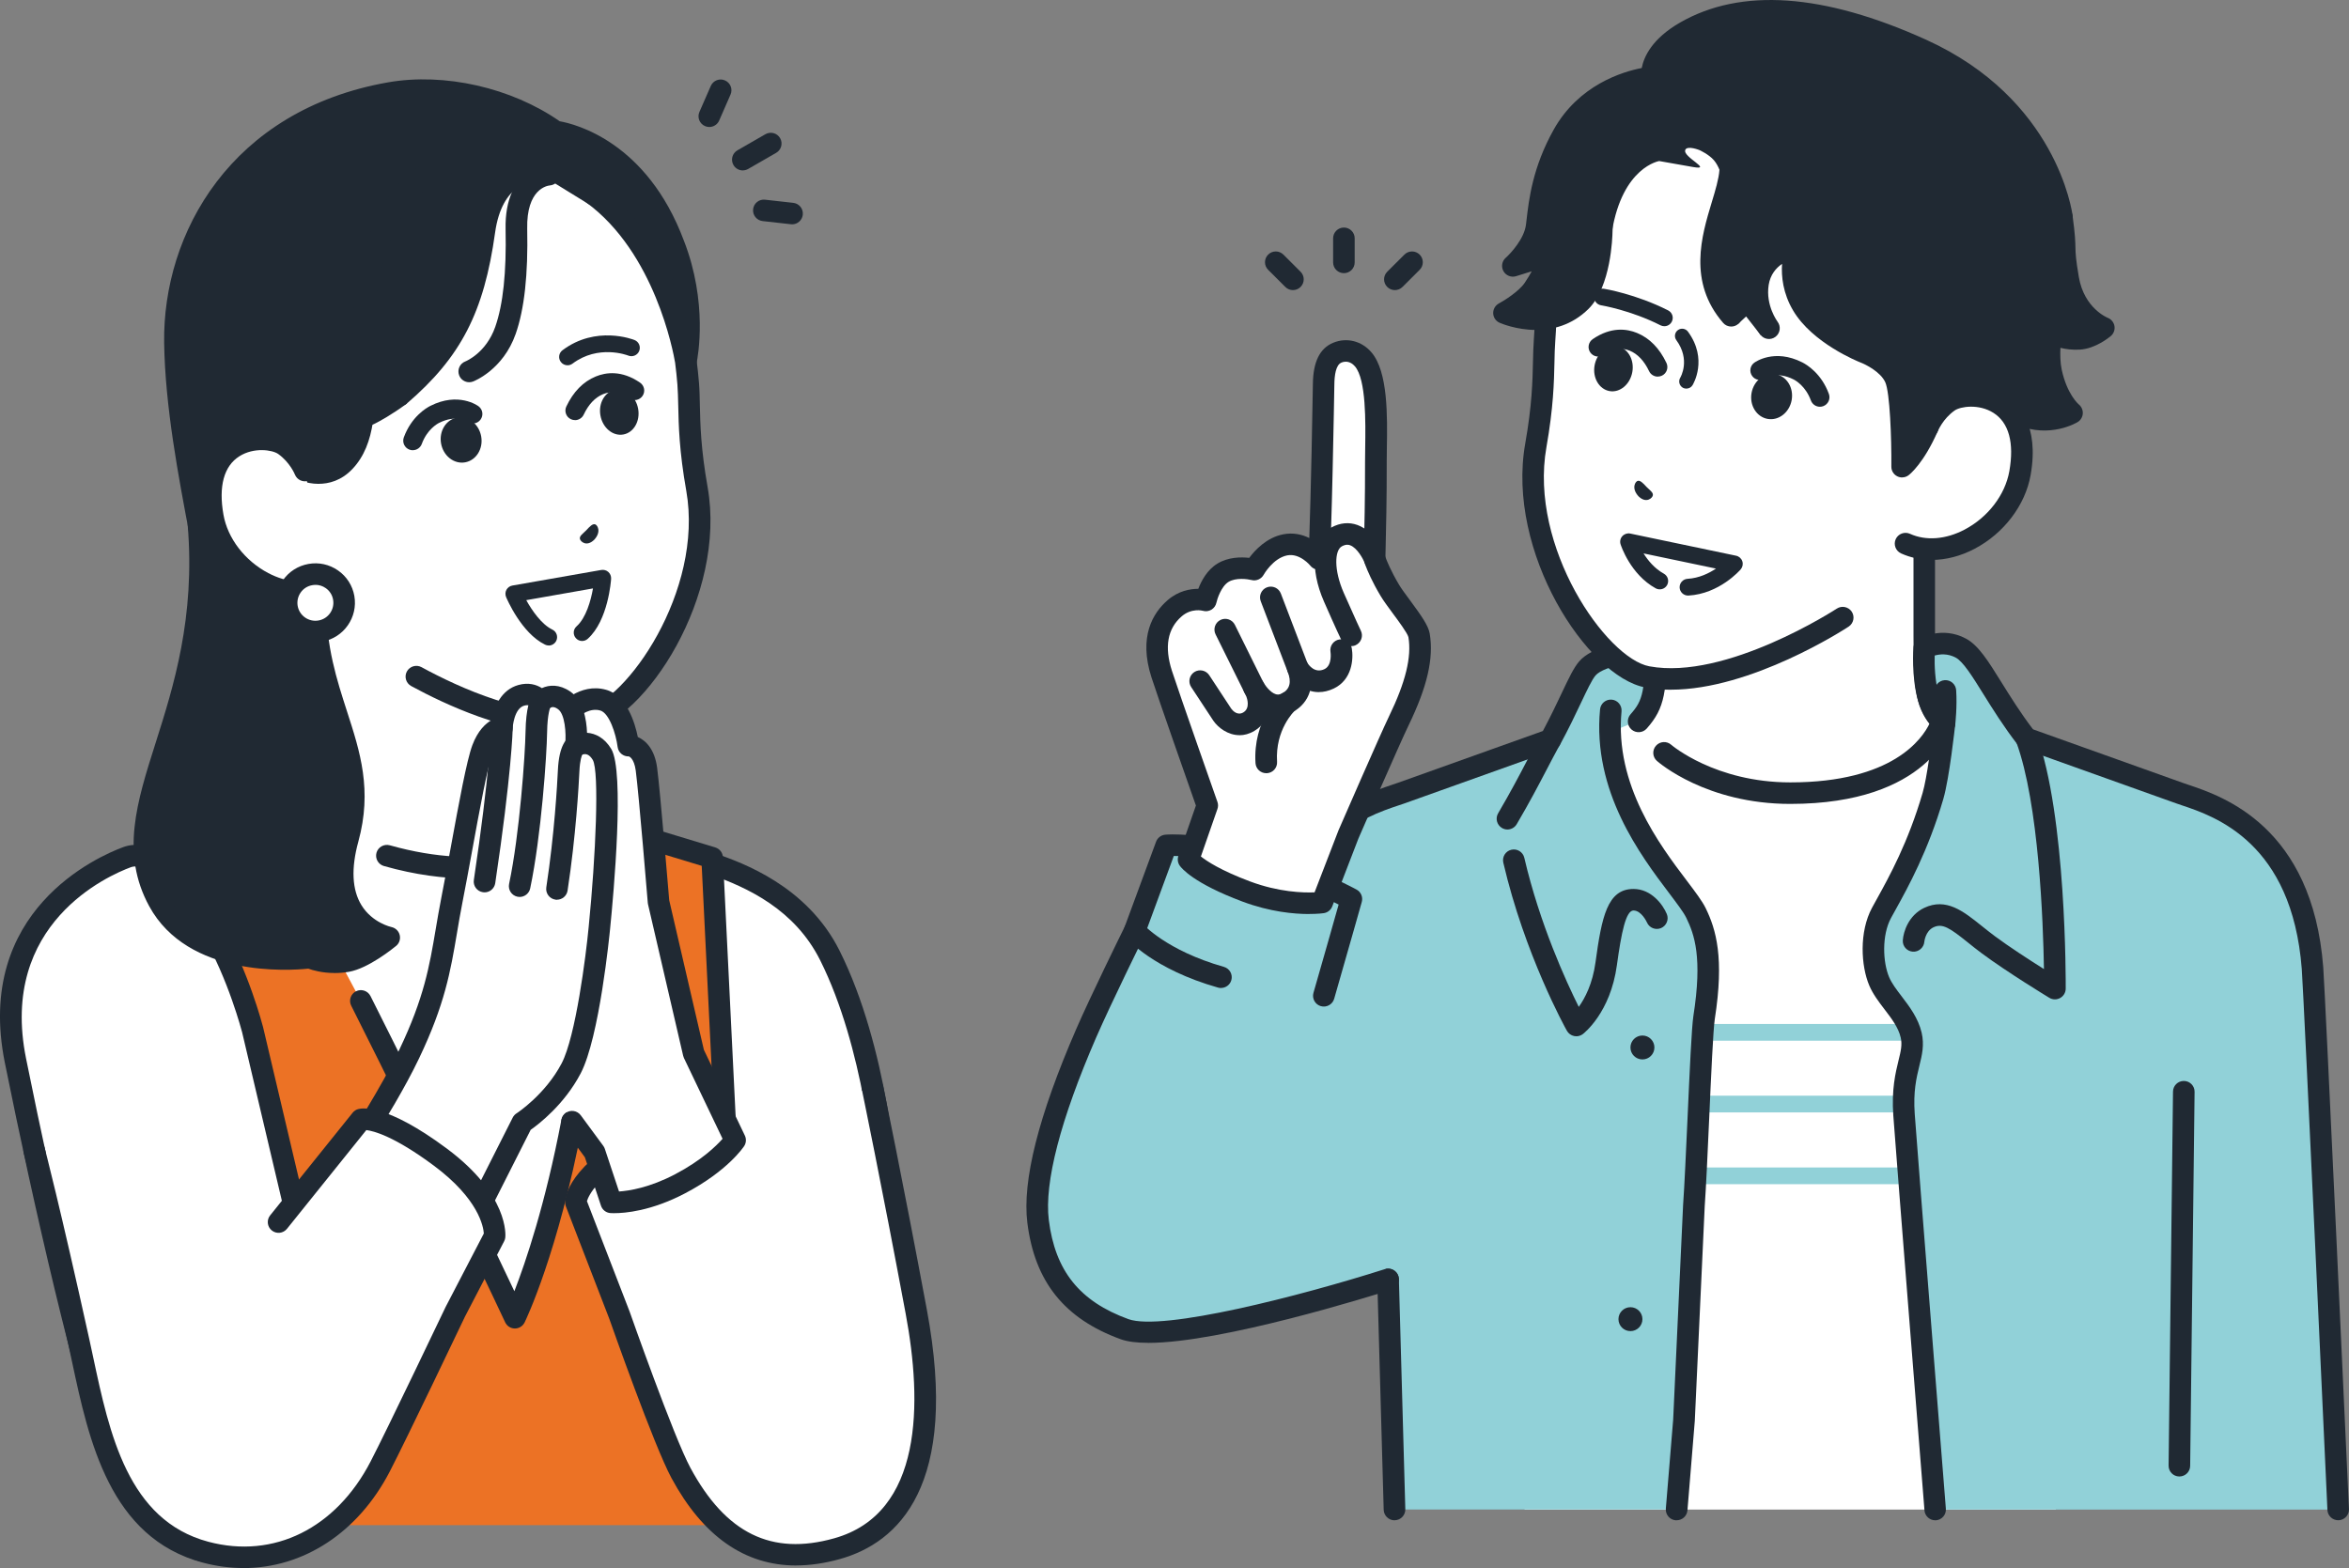 <svg width="352" height="235" viewBox="0 0 352 235" fill="none" xmlns="http://www.w3.org/2000/svg">
<rect x="0" y="0" width="352" height="235" fill="#808080" stroke="none"/>
<g clip-path="url(#clip0_2865_906)">
<path d="M241.939 104.532L228.455 122.669V226.233H308.069V122.669L294.584 104.532H241.939Z" fill="white"/>
<path d="M308.069 220.677C307.178 220.677 306.453 219.953 306.453 219.064V123.199L293.765 106.145H242.751L230.064 123.199V219.064C230.064 219.953 229.338 220.677 228.447 220.677C227.557 220.677 226.831 219.953 226.831 219.064V122.662C226.831 122.317 226.946 121.981 227.147 121.701L240.632 103.564C240.933 103.156 241.415 102.912 241.932 102.912H294.577C295.087 102.912 295.569 103.156 295.878 103.564L309.362 121.701C309.57 121.981 309.678 122.317 309.678 122.662V219.064C309.678 219.953 308.953 220.677 308.062 220.677H308.069Z" fill="#202933"/>
<path d="M295.454 155.967H241.07C240.373 155.967 239.813 155.407 239.813 154.712C239.813 154.017 240.373 153.458 241.07 153.458H295.454C296.151 153.458 296.711 154.017 296.711 154.712C296.711 155.407 296.151 155.967 295.454 155.967Z" fill="#91D1D8"/>
<path d="M295.454 166.719H241.07C240.373 166.719 239.813 166.16 239.813 165.465C239.813 164.77 240.373 164.21 241.07 164.21H295.454C296.151 164.21 296.711 164.77 296.711 165.465C296.711 166.16 296.151 166.719 295.454 166.719Z" fill="#91D1D8"/>
<path d="M295.454 177.472H241.07C240.373 177.472 239.813 176.913 239.813 176.218C239.813 175.523 240.373 174.963 241.07 174.963H295.454C296.151 174.963 296.711 175.523 296.711 176.218C296.711 176.913 296.151 177.472 295.454 177.472Z" fill="#91D1D8"/>
<path d="M243.606 120.145C241.76 115.944 241.178 109.765 241.178 109.765L245.524 108.001C245.524 108.001 247.349 106.381 247.68 104.08C248.01 101.779 248.139 97.062 248.139 97.062C248.139 97.062 241.76 97.471 238.901 99.012C237.241 99.908 235.194 105.614 232.32 110.869L209.906 118.876H209.898C205.926 120.295 191.651 123.758 189.998 145.099C189.495 151.615 177.872 198.081 177.872 198.081L207.995 191.73L208.957 226.225H251.236C251.897 218.232 252.335 212.892 252.335 212.892L253.822 180.683C254.303 173.923 254.907 155.307 255.345 152.489C256.696 143.887 255.704 139.952 254.124 136.805C251.581 131.736 247.227 128.396 243.592 120.13L243.606 120.145Z" fill="#91D1D8"/>
<path d="M246.12 158.777C247.112 158.777 247.916 157.974 247.916 156.985C247.916 155.995 247.112 155.192 246.12 155.192C245.128 155.192 244.324 155.995 244.324 156.985C244.324 157.974 245.128 158.777 246.12 158.777Z" fill="#202933"/>
<path d="M244.324 199.494C245.316 199.494 246.12 198.692 246.12 197.702C246.12 196.712 245.316 195.91 244.324 195.91C243.332 195.91 242.528 196.712 242.528 197.702C242.528 198.692 243.332 199.494 244.324 199.494Z" fill="#202933"/>
<path d="M236.213 155.307C236.106 155.307 235.991 155.293 235.883 155.271C235.423 155.178 235.028 154.884 234.798 154.475C234.54 154.017 228.476 143.049 225.272 129.285C225.071 128.418 225.61 127.55 226.479 127.35C227.348 127.149 228.218 127.687 228.419 128.554C230.739 138.511 234.705 147.142 236.58 150.898C237.507 149.608 238.649 147.443 239.087 144.224C240.021 137.378 240.869 133.228 244.777 133.228C247.471 133.228 249.188 135.586 249.77 136.977C250.115 137.801 249.727 138.74 248.908 139.092C248.089 139.436 247.141 139.056 246.796 138.239C246.774 138.196 245.977 136.454 244.777 136.454C243.642 136.454 242.967 139.737 242.291 144.662C241.329 151.759 237.356 154.848 237.191 154.977C236.903 155.192 236.558 155.307 236.213 155.307Z" fill="#202933"/>
<path d="M225.89 124.317C225.61 124.317 225.33 124.245 225.078 124.095C224.31 123.643 224.044 122.661 224.497 121.887C226.4 118.632 227.658 116.238 228.864 113.923C229.525 112.661 230.172 111.428 230.898 110.095C231.329 109.313 232.306 109.027 233.089 109.45C233.872 109.88 234.159 110.855 233.735 111.636C233.017 112.955 232.377 114.174 231.731 115.414C230.502 117.765 229.231 120.195 227.284 123.514C226.982 124.03 226.443 124.317 225.89 124.317Z" fill="#202933"/>
<path d="M251.243 227.846C251.2 227.846 251.157 227.846 251.106 227.846C250.216 227.774 249.555 226.993 249.627 226.104L250.726 212.77L252.213 180.619C252.421 177.694 252.651 172.533 252.881 167.544C253.197 160.554 253.492 153.945 253.757 152.253C255.13 143.5 253.923 140.067 252.68 137.529C252.285 136.726 251.308 135.429 250.173 133.923C245.841 128.196 238.599 118.611 239.77 106.31C239.856 105.421 240.646 104.776 241.53 104.855C242.421 104.941 243.067 105.729 242.988 106.611C241.94 117.665 248.707 126.626 252.759 131.973C254.045 133.679 255.065 135.02 255.597 136.102C257.155 139.3 258.406 143.529 256.961 152.741C256.724 154.26 256.401 161.393 256.121 167.68C255.898 172.691 255.661 177.881 255.453 180.798L253.966 212.964L252.867 226.355C252.795 227.201 252.091 227.839 251.257 227.839L251.243 227.846Z" fill="#202933"/>
<path d="M208.964 227.846C208.095 227.846 207.377 227.15 207.348 226.276L206.436 193.716L178.209 199.666C177.663 199.781 177.096 199.609 176.715 199.207C176.334 198.806 176.176 198.239 176.313 197.695C176.427 197.229 187.908 151.285 188.396 144.977C190.027 123.851 203.497 119.335 208.562 117.629C208.864 117.528 209.13 117.442 209.359 117.356C209.374 117.356 209.388 117.342 209.41 117.342L231.199 109.557C232.341 107.421 233.261 105.485 234.008 103.908C235.064 101.672 235.833 100.052 236.652 99.112C238.577 96.89 243.082 96.094 247.924 95.413C248.807 95.292 249.626 95.901 249.749 96.783C249.871 97.664 249.26 98.482 248.376 98.603C245.783 98.969 240.388 99.736 239.095 101.227C238.57 101.836 237.809 103.435 236.932 105.292C236.106 107.041 235.071 109.22 233.75 111.65C233.563 111.994 233.247 112.26 232.873 112.396L210.552 120.374C210.48 120.403 210.416 120.432 210.344 120.446C210.121 120.525 209.87 120.611 209.597 120.697C204.654 122.353 193.087 126.238 191.622 145.235C191.176 150.999 182.52 186.139 180.077 195.981L207.671 190.16C208.138 190.06 208.627 190.175 209.007 190.469C209.381 190.763 209.611 191.214 209.625 191.687L210.588 226.182C210.609 227.071 209.913 227.817 209.015 227.838C209 227.838 208.986 227.838 208.972 227.838L208.964 227.846Z" fill="#202933"/>
<path d="M288.349 69.241L268.262 73.822L248.176 69.241V95.285C248.176 103.665 247.831 105.529 245.532 108.109L249.354 112.826C249.354 112.826 256.193 118.862 268.269 118.862C288.069 118.862 290.993 108.109 290.993 108.109C288.694 105.521 288.349 103.658 288.349 95.285V69.241Z" fill="white"/>
<path d="M268.277 120.482C255.733 120.482 248.592 114.303 248.29 114.037C247.622 113.45 247.558 112.425 248.154 111.758C248.743 111.091 249.77 111.027 250.438 111.622C250.496 111.672 257.026 117.256 268.284 117.256C283.651 117.256 288.083 110.675 289.154 108.417C286.991 105.643 286.74 102.941 286.74 95.292V71.27L268.636 75.399C268.399 75.456 268.154 75.456 267.917 75.399L249.813 71.27V95.292C249.813 103.643 249.512 106.095 246.76 109.192C246.164 109.858 245.144 109.916 244.476 109.328C243.807 108.733 243.75 107.715 244.339 107.048C246.178 104.976 246.573 103.736 246.573 95.292V69.248C246.573 68.754 246.796 68.295 247.184 67.987C247.572 67.678 248.075 67.564 248.549 67.678L268.269 72.18L287.99 67.678C288.471 67.571 288.974 67.678 289.355 67.987C289.743 68.295 289.965 68.754 289.965 69.248V95.292C289.965 103.736 290.361 104.976 292.2 107.048C292.559 107.457 292.695 108.016 292.552 108.539C292.422 109.027 289.067 120.482 268.269 120.482H268.277Z" fill="#202933"/>
<path d="M276.193 9.965C268.068 8.431 252.45 9.233 245.452 14.38C230.675 25.255 232.032 43.743 231.451 50.998C231.17 54.517 231.587 58.56 230.136 66.776C227.298 82.847 239.626 100.109 246.853 101.457C259.117 103.744 276.129 92.575 276.129 92.575L291.467 76.468L293.342 65.858C293.342 65.858 294.534 59.091 295.741 51.901C297.53 41.234 298.945 14.273 276.186 9.965H276.193Z" fill="white"/>
<path d="M250.381 103.371C249.08 103.371 247.802 103.263 246.566 103.034C237.866 101.414 225.682 82.74 228.555 66.489C229.576 60.732 229.655 57.098 229.719 54.173C229.748 53.012 229.77 51.915 229.849 50.868C229.92 49.979 229.964 48.911 230.014 47.671C230.352 39.062 230.977 23.033 244.504 13.076C251.99 7.563 268.176 6.796 276.502 8.373C302.509 13.298 298.435 45.714 297.351 52.159C296.158 59.27 294.958 66.058 294.944 66.13L293.069 76.74C292.911 77.614 292.077 78.202 291.194 78.052C290.317 77.894 289.728 77.062 289.879 76.18L291.754 65.571C291.768 65.507 292.961 58.725 294.154 51.628C295.145 45.7 298.938 15.9 275.892 11.541C267.968 10.043 252.917 10.889 246.415 15.671C234.138 24.703 233.57 39.155 233.232 47.793C233.182 49.069 233.139 50.166 233.06 51.119C232.988 52.073 232.959 53.076 232.938 54.237C232.873 57.27 232.787 61.048 231.731 67.041C229.087 82.016 240.733 98.661 247.155 99.858C258.628 102.002 275.087 91.32 275.245 91.213C275.992 90.725 276.991 90.933 277.486 91.672C277.975 92.417 277.767 93.414 277.027 93.908C276.38 94.331 262.464 103.364 250.381 103.364V103.371Z" fill="#202933"/>
<path d="M252.55 22.48C252.069 23.484 256.789 25.57 253.714 25.032C251.3 24.61 248.635 24.136 248.635 24.136C248.635 24.136 243.153 25.004 241.551 34.696C240.826 39.097 239.044 44.918 234.159 47.191C229.274 49.463 225.38 46.889 225.38 46.889C225.38 46.889 228.807 45.119 229.956 43.069C231.601 40.151 232.154 38.137 232.154 38.137L226.702 39.843C226.702 39.843 229.892 37.061 230.272 33.843C230.653 30.624 230.746 25.785 234.216 20.222C239.31 12.057 247.521 11.591 247.521 11.591C247.521 11.591 247.586 7.771 252.557 4.767C259.174 0.774 271.078 -0.767 287.925 7.405C306.675 16.502 308.981 32.595 308.981 32.595C308.981 32.595 309.405 39.821 310.318 43.377C311.23 46.932 315.26 49.119 315.26 49.119C315.26 49.119 313.931 50.445 311.575 50.775C309.772 51.026 307.358 49.828 307.358 49.828C307.358 49.828 306.575 52.811 307.315 55.484C308.464 59.628 310.497 61.857 310.497 61.857C310.497 61.857 310.002 62.653 307.264 62.84C304.527 63.026 301.862 61.685 301.862 61.685L296.201 68.94L293.543 62.732C293.543 62.732 290.676 59.542 288.873 64.001C287.07 68.46 285.022 69.929 285.022 69.929C285.022 69.929 284.922 60.287 284.606 58.438C283.844 54.029 279.311 52.782 279.311 52.782C279.311 52.782 272.35 50.38 270.079 45.692C267.644 40.66 269.174 36.961 269.174 36.961C269.174 36.961 264.167 37.685 263.434 42.459C262.838 46.323 263.901 50.294 263.901 50.294L261.66 47.427L260.438 48.56C254.77 42.617 256.624 35.341 258.362 29.642C258.542 29.047 258.247 25.67 256.825 24.007C256.078 23.133 254.684 22.502 254.684 22.502C254.684 22.502 252.866 21.756 252.529 22.466L252.55 22.48Z" fill="#202933"/>
<path d="M249.397 48.89C249.203 48.89 249.009 48.847 248.829 48.753C244.339 46.481 239.978 45.764 239.935 45.757C239.253 45.65 238.786 45.004 238.893 44.316C239.001 43.635 239.648 43.169 240.337 43.277C240.531 43.305 245.136 44.072 249.971 46.517C250.589 46.832 250.841 47.585 250.524 48.202C250.302 48.639 249.864 48.89 249.404 48.89H249.397Z" fill="#202933"/>
<path d="M252.953 89.256C252.292 89.256 251.738 88.74 251.695 88.073C251.659 87.385 252.184 86.79 252.881 86.747C254.598 86.646 256.078 85.929 257.141 85.213L246.286 82.94C246.947 83.994 247.938 85.205 249.325 85.972C249.935 86.309 250.151 87.069 249.82 87.679C249.483 88.288 248.721 88.503 248.11 88.173C244.317 86.087 242.902 81.757 242.844 81.571C242.708 81.148 242.809 80.682 243.11 80.352C243.412 80.022 243.865 79.872 244.303 79.965L260.151 83.284C260.589 83.377 260.941 83.686 261.085 84.109C261.229 84.532 261.135 84.99 260.848 85.327C260.719 85.478 257.637 88.998 253.017 89.256C252.996 89.256 252.967 89.256 252.945 89.256H252.953Z" fill="#202933"/>
<path d="M252.709 58.245C252.515 58.245 252.321 58.195 252.141 58.087C251.638 57.772 251.48 57.112 251.789 56.603C251.847 56.503 253.348 53.922 251.2 50.976C250.848 50.496 250.956 49.822 251.437 49.471C251.918 49.119 252.594 49.227 252.946 49.707C255.97 53.843 253.722 57.571 253.628 57.729C253.427 58.058 253.075 58.238 252.709 58.238V58.245Z" fill="#202933"/>
<path d="M247.687 74.202C247.723 73.807 247.327 73.556 246.738 72.976C246.178 72.359 245.804 72.001 245.445 72.058C245.072 72.116 244.404 73.141 245.524 74.374C246.702 75.535 247.651 74.617 247.687 74.209V74.202Z" fill="#202933"/>
<path d="M272.716 60.961C272.134 60.961 271.581 60.603 271.366 60.022C270.575 57.872 269.081 57.026 268.786 56.875C266.229 55.578 264.627 56.639 264.562 56.689C263.916 57.133 263.025 56.99 262.565 56.352C262.105 55.714 262.235 54.847 262.86 54.373C262.982 54.28 265.877 52.18 270.087 54.316C270.733 54.646 272.932 55.951 274.06 59.033C274.333 59.779 273.952 60.603 273.205 60.875C273.039 60.933 272.874 60.961 272.709 60.961H272.716Z" fill="#202933"/>
<path d="M248.419 56.445C247.881 56.445 247.363 56.144 247.119 55.628C246.386 54.087 245.409 53.047 244.21 52.553C242.974 52.044 241.659 52.252 240.301 53.184C239.648 53.635 238.757 53.47 238.304 52.818C237.852 52.166 238.017 51.277 238.671 50.825C241.422 48.933 243.8 49.277 245.309 49.9C247.191 50.675 248.671 52.187 249.72 54.395C250.057 55.112 249.756 55.965 249.037 56.302C248.836 56.395 248.628 56.438 248.427 56.438L248.419 56.445Z" fill="#202933"/>
<path d="M268.484 59.958C268.154 61.807 266.545 63.076 264.885 62.782C263.226 62.489 262.141 60.754 262.471 58.897C262.802 57.047 264.411 55.779 266.071 56.073C267.73 56.367 268.815 58.101 268.484 59.958Z" fill="#202933"/>
<path d="M244.605 55.757C244.274 57.606 242.744 58.89 241.185 58.61C239.626 58.33 238.621 56.61 238.951 54.761C239.282 52.911 240.812 51.628 242.371 51.907C243.937 52.18 244.935 53.907 244.605 55.757Z" fill="#202933"/>
<path d="M288.421 49.979C288.248 49.979 288.076 49.951 287.904 49.893C275.202 45.592 276.071 37.169 276.84 29.735C276.998 28.23 277.156 26.674 277.199 25.191C277.415 17.771 270.942 15.484 270.662 15.391C269.821 15.104 269.361 14.194 269.649 13.348C269.929 12.509 270.841 12.05 271.682 12.33C274.807 13.362 280.655 17.391 280.425 25.284C280.382 26.882 280.209 28.495 280.051 30.065C279.283 37.492 278.679 43.363 288.938 46.84C289.786 47.126 290.238 48.044 289.951 48.883C289.721 49.556 289.096 49.979 288.421 49.979Z" fill="#202933"/>
<path d="M259.425 48.94C258.973 48.94 258.52 48.753 258.204 48.381C252.902 42.244 254.986 35.348 256.509 30.309C257.055 28.509 257.565 26.803 257.658 25.477C257.938 21.248 255.244 20.968 255.129 20.961C254.238 20.889 253.578 20.108 253.649 19.219C253.721 18.33 254.504 17.671 255.395 17.742C257.464 17.914 261.272 19.792 260.877 25.685C260.762 27.384 260.201 29.255 259.598 31.241C258.147 36.044 256.501 41.484 260.647 46.273C261.229 46.947 261.157 47.965 260.481 48.545C260.18 48.811 259.799 48.94 259.425 48.94Z" fill="#202933"/>
<path d="M230.186 49.449C227.219 49.449 224.899 48.452 224.719 48.373C224.151 48.123 223.778 47.578 223.756 46.961C223.735 46.345 224.065 45.771 224.611 45.477C225.387 45.062 227.593 43.692 228.484 42.38C228.915 41.735 229.259 41.162 229.532 40.66L227.19 41.391C226.465 41.621 225.667 41.305 225.294 40.639C224.92 39.972 225.064 39.133 225.639 38.631C226.393 37.965 228.419 35.771 228.67 33.656L228.742 33.054C229.109 29.886 229.655 25.097 232.816 19.441C236.566 12.724 243.139 10.746 246.013 10.194C246.343 8.488 247.572 5.785 251.767 3.376C260.884 -1.864 273.276 -0.997 288.607 5.943C308.191 14.81 310.505 31.692 310.598 32.402C310.706 33.284 310.081 34.094 309.19 34.201C308.306 34.316 307.494 33.685 307.387 32.796C307.308 32.158 305.145 16.968 287.271 8.875C272.946 2.387 261.538 1.477 253.376 6.165C248.886 8.746 249.116 11.247 249.131 11.348C249.217 11.799 249.095 12.237 248.822 12.595C248.542 12.961 248.118 13.161 247.665 13.197C247.586 13.197 239.576 13.957 235.646 21.004C232.801 26.093 232.32 30.323 231.961 33.413L231.889 34.029C231.774 35.011 231.451 35.95 231.034 36.796L231.673 36.595C232.169 36.438 232.708 36.531 233.124 36.839C233.541 37.147 233.785 37.635 233.778 38.151C233.778 38.517 233.627 40.51 231.178 44.158C230.682 44.897 229.999 45.578 229.295 46.173C231.242 46.33 233.728 46.008 235.761 44.001C237.844 41.943 238.376 36.545 238.405 34.638C238.405 34.237 238.606 24.803 242.227 20.115C245.927 15.319 250.503 16.875 250.69 16.946C251.53 17.247 251.968 18.165 251.674 19.004C251.379 19.835 250.467 20.273 249.626 19.993C249.346 19.907 246.968 19.255 244.784 22.086C242.313 25.284 241.674 32.273 241.638 34.696C241.623 35.527 241.422 42.947 238.031 46.302C235.545 48.753 232.65 49.441 230.193 49.441L230.186 49.449Z" fill="#202933"/>
<path d="M296.208 70.575C295.863 70.575 295.511 70.467 295.217 70.238C294.513 69.693 294.383 68.675 294.937 67.972L300.598 60.718C301.086 60.087 301.963 59.915 302.66 60.302C304.678 61.428 306.525 61.42 307.811 61.155C307.078 60.023 306.287 58.374 305.792 56.101C305.167 53.212 305.749 49.721 305.77 49.571C305.864 49.033 306.223 48.574 306.726 48.359C307.229 48.144 307.811 48.194 308.263 48.503C308.299 48.524 309.528 49.291 311.482 49.176C311.704 49.162 311.941 49.112 312.171 49.04C310.67 47.75 308.931 45.556 308.335 42.065C307.825 39.083 307.803 38.201 307.775 37.183C307.753 36.359 307.731 35.42 307.379 32.818C307.257 31.936 307.875 31.119 308.766 31.004C309.65 30.889 310.469 31.499 310.584 32.388C310.964 35.162 310.986 36.201 311.007 37.112C311.029 38.044 311.051 38.782 311.518 41.528C312.322 46.223 315.806 47.614 315.842 47.628C316.374 47.836 316.755 48.302 316.855 48.861C316.949 49.42 316.74 49.994 316.309 50.359C316.079 50.553 314.01 52.259 311.676 52.395C310.54 52.46 309.556 52.331 308.759 52.13C308.709 53.133 308.723 54.359 308.953 55.42C309.75 59.098 311.453 60.567 311.525 60.625C311.92 60.954 312.143 61.471 312.107 61.987C312.071 62.503 311.791 62.976 311.352 63.248C311.173 63.356 307.221 65.722 302.351 63.721L297.494 69.951C297.178 70.359 296.697 70.575 296.215 70.575H296.208Z" fill="#202933"/>
<path d="M291.962 60.216C289.75 61.786 288.887 64.015 288.887 64.015L285.547 81.471C292.307 84.539 301.33 78.603 302.688 70.912C304.822 58.825 294.778 58.216 291.955 60.216H291.962Z" fill="white"/>
<path d="M289.448 83.901C287.846 83.901 286.294 83.578 284.879 82.94C284.067 82.567 283.708 81.614 284.074 80.804C284.441 79.994 285.403 79.635 286.215 80.001C288.593 81.084 291.574 80.854 294.383 79.377C297.896 77.535 300.468 74.18 301.1 70.625C301.855 66.359 301.029 63.334 298.715 61.872C296.524 60.488 293.766 60.911 292.896 61.528C291.136 62.775 290.403 64.582 290.396 64.603C290.066 65.427 289.132 65.836 288.306 65.513C287.479 65.191 287.063 64.266 287.379 63.442C287.422 63.334 288.442 60.732 291.028 58.904C293.076 57.456 297.257 57.141 300.447 59.155C302.451 60.424 305.619 63.671 304.29 71.198C303.493 75.714 300.274 79.944 295.899 82.245C293.787 83.356 291.582 83.915 289.455 83.915L289.448 83.901Z" fill="#202933"/>
<path d="M285.037 71.556C284.793 71.556 284.541 71.499 284.311 71.384C283.758 71.112 283.413 70.546 283.421 69.929C283.457 65.607 283.198 58.832 282.515 57.298C281.819 55.743 279.57 54.61 278.758 54.309C278.442 54.18 271.588 51.441 268.693 46.524C267.177 43.958 266.919 41.434 267.041 39.549C266.143 40.165 265.281 41.155 265.036 42.717C264.562 45.8 266.351 48.18 266.366 48.209C266.904 48.911 266.775 49.922 266.071 50.467C265.367 51.011 264.361 50.889 263.815 50.187C263.707 50.051 261.15 46.725 261.84 42.23C262.565 37.52 266.804 35.685 268.952 35.377C269.527 35.291 270.094 35.52 270.453 35.972C270.812 36.423 270.899 37.033 270.683 37.57C270.633 37.706 269.318 41.212 271.481 44.882C273.815 48.846 279.85 51.262 279.915 51.291C280.31 51.434 284.096 52.911 285.468 55.986C286.201 57.628 286.481 61.685 286.589 65.062C286.855 64.56 287.128 63.994 287.401 63.363C287.76 62.546 288.715 62.173 289.527 62.531C290.346 62.89 290.72 63.836 290.36 64.653C288.284 69.392 286.237 71.04 286.007 71.22C285.72 71.442 285.375 71.549 285.023 71.549L285.037 71.556Z" fill="#202933"/>
<path d="M209.022 43.477C208.605 43.477 208.196 43.32 207.879 43.004C207.247 42.373 207.247 41.355 207.879 40.724L210.451 38.158C211.084 37.527 212.104 37.527 212.736 38.158C213.368 38.789 213.368 39.807 212.736 40.438L210.164 43.004C209.848 43.32 209.431 43.477 209.022 43.477Z" fill="#202933"/>
<path d="M193.748 43.477C193.332 43.477 192.922 43.32 192.606 43.004L190.034 40.438C189.402 39.807 189.402 38.789 190.034 38.158C190.666 37.527 191.687 37.527 192.319 38.158L194.891 40.724C195.523 41.355 195.523 42.373 194.891 43.004C194.575 43.32 194.158 43.477 193.748 43.477Z" fill="#202933"/>
<path d="M201.385 40.939C200.494 40.939 199.769 40.215 199.769 39.327V35.714C199.769 34.825 200.494 34.101 201.385 34.101C202.276 34.101 203.001 34.825 203.001 35.714V39.327C203.001 40.215 202.276 40.939 201.385 40.939Z" fill="#202933"/>
<path d="M202.499 134.74C202.499 134.74 199.833 133.292 195.954 131.679C192.067 130.066 188.791 129.077 188.791 129.077C179.818 126.181 174.753 126.711 174.753 126.711L170.026 139.528C170.026 139.528 164.997 149.715 162.763 154.855C158.302 165.12 154.688 176.153 155.55 183.056C156.391 189.787 159.344 195.881 168.518 199.207C175.982 201.916 207.994 191.737 207.994 191.737L198.368 149.242C200.674 141.242 202.499 134.733 202.499 134.733V134.74Z" fill="#91D1D8"/>
<path d="M172.052 201.25C170.386 201.25 168.992 201.085 167.965 200.719C159.509 197.651 155.055 192.096 153.948 183.25C153.165 176.977 155.629 167.206 161.283 154.203C163.431 149.264 168.036 139.901 168.539 138.883L173.238 126.145C173.453 125.571 173.971 125.163 174.588 125.098C174.811 125.077 180.106 124.568 189.294 127.536C189.402 127.564 192.664 128.554 196.579 130.181C200.494 131.808 203.167 133.256 203.282 133.321C203.943 133.679 204.266 134.446 204.065 135.17C204.065 135.17 202.233 141.679 199.927 149.686C199.682 150.54 198.784 151.034 197.93 150.79C197.075 150.547 196.579 149.651 196.823 148.798C198.519 142.912 199.955 137.83 200.595 135.564C199.481 135.005 197.621 134.109 195.336 133.163C191.579 131.6 188.36 130.625 188.332 130.618C182.031 128.582 177.721 128.295 175.896 128.281L171.549 140.081C171.528 140.131 171.506 140.188 171.485 140.238C171.435 140.339 166.449 150.446 164.258 155.493C158.92 167.78 156.463 177.242 157.167 182.855C158.115 190.468 161.793 195.042 169.085 197.694C174.179 199.544 194.862 194.232 207.52 190.203C208.368 189.931 209.28 190.404 209.553 191.25C209.826 192.096 209.352 193.006 208.505 193.279C205.609 194.196 183.044 201.257 172.067 201.257L172.052 201.25Z" fill="#202933"/>
<path d="M182.965 148.074C182.821 148.074 182.671 148.052 182.52 148.009C172.821 145.256 168.949 140.747 168.791 140.554C168.216 139.873 168.31 138.855 168.992 138.281C169.675 137.708 170.695 137.801 171.269 138.482C171.298 138.511 174.754 142.446 183.403 144.905C184.265 145.149 184.761 146.045 184.517 146.898C184.316 147.608 183.669 148.066 182.965 148.066V148.074Z" fill="#202933"/>
<path d="M206.005 83.779C205.94 84.653 206.22 76.962 206.192 69.234C206.177 65.162 206.752 56.753 204.302 53.872C203.476 52.897 202.039 52.194 200.416 52.861C199.324 53.312 198.397 54.474 198.361 57.585C198.339 59.693 197.916 82.073 197.643 83.786C197.643 83.786 195.523 81.084 192.592 81.671C189.668 82.252 187.966 85.392 187.966 85.392C187.966 85.392 185.228 84.668 183.289 85.851C181.349 87.033 180.731 90.008 180.731 90.008C180.731 90.008 178.26 89.263 176.054 91.17C173.712 93.191 172.592 96.367 174.107 101.055C175.214 104.467 180.932 120.733 180.932 120.733L178.116 128.819C178.116 128.819 179.582 130.919 186.723 133.608C193.109 136.009 198.138 135.271 198.138 135.271L202.09 125.034C202.09 125.034 208.275 110.819 209.618 108.052C212.14 102.847 213.246 98.74 212.657 95.234C212.42 93.829 209.374 90.324 208.268 88.467C206.608 85.7 206.005 83.786 206.005 83.786V83.779Z" fill="white"/>
<path d="M196.155 136.984C193.957 136.984 190.329 136.676 186.148 135.106C178.899 132.382 177.074 130.152 176.78 129.729C176.485 129.306 176.413 128.769 176.579 128.281L179.208 120.725C178.195 117.851 173.554 104.625 172.555 101.535C170.573 95.399 172.778 91.836 174.984 89.936C176.6 88.539 178.346 88.252 179.567 88.245C180.027 87.047 180.896 85.399 182.441 84.46C184.064 83.47 185.983 83.47 187.197 83.607C188.073 82.431 189.797 80.574 192.276 80.08C193.799 79.779 195.135 80.108 196.198 80.632C196.428 74.381 196.708 60.266 196.737 57.556C196.773 54.215 197.779 52.187 199.798 51.362C201.823 50.531 204.072 51.104 205.53 52.825C208.002 55.742 207.901 62.345 207.822 67.162C207.808 67.922 207.801 68.624 207.801 69.227C207.822 74.481 207.693 79.743 207.635 82.273C207.621 82.811 207.614 83.219 207.607 83.485C207.801 84.015 208.419 85.571 209.647 87.628C210.006 88.237 210.638 89.083 211.307 89.987C213.002 92.288 214.044 93.764 214.245 94.954C214.863 98.661 213.886 102.912 211.062 108.74C209.748 111.449 203.62 125.521 203.562 125.665L199.64 135.837C199.431 136.382 198.943 136.769 198.368 136.855C198.282 136.869 197.477 136.977 196.155 136.977V136.984ZM179.977 128.374C180.853 129.07 182.936 130.453 187.29 132.088C191.644 133.722 195.343 133.808 196.989 133.736L200.573 124.446C200.854 123.801 206.816 110.109 208.153 107.342C210.631 102.231 211.551 98.46 211.055 95.492C210.919 94.904 209.532 93.026 208.699 91.908C207.987 90.94 207.312 90.03 206.867 89.284C205.602 87.169 204.913 85.513 204.618 84.739C204.575 84.646 204.532 84.538 204.503 84.424C204.467 84.331 204.453 84.273 204.446 84.259H204.46C204.424 84.073 204.403 83.872 204.388 83.657H204.374C204.374 83.657 204.374 83.585 204.388 83.556C204.374 83.155 204.388 82.696 204.388 82.187C204.446 79.671 204.568 74.445 204.553 69.234C204.553 68.61 204.561 67.893 204.575 67.112C204.632 63.291 204.733 56.897 203.045 54.911C202.779 54.595 202.053 53.914 201.012 54.344C200.164 54.689 199.97 56.302 199.956 57.592C199.941 58.803 199.525 82.08 199.223 84.022C199.122 84.653 198.655 85.169 198.03 85.334C197.405 85.499 196.752 85.27 196.349 84.768C196.342 84.754 194.783 82.861 192.886 83.234C190.76 83.657 189.373 86.116 189.359 86.144C189 86.79 188.246 87.119 187.527 86.926C186.952 86.782 185.192 86.539 184.1 87.205C182.987 87.886 182.383 89.829 182.283 90.316C182.189 90.761 181.916 91.141 181.528 91.377C181.14 91.607 180.666 91.664 180.235 91.535C180.185 91.521 178.554 91.098 177.081 92.367C174.948 94.209 174.459 96.954 175.616 100.539C176.701 103.894 182.376 120.016 182.434 120.181C182.556 120.525 182.556 120.898 182.434 121.242L179.955 128.36L179.977 128.374Z" fill="#202933"/>
<path d="M185.738 110.18C184.007 110.18 182.548 109.062 181.823 108.015L178.497 102.962C178.008 102.216 178.216 101.22 178.963 100.725C179.711 100.238 180.709 100.445 181.205 101.191L184.502 106.209C184.732 106.517 185.429 107.291 186.313 106.768C187.383 106.13 186.873 104.653 186.758 104.359L182.153 95.069C181.758 94.273 182.089 93.306 182.886 92.911C183.683 92.517 184.653 92.847 185.048 93.642L189.675 102.99C189.675 102.99 189.697 103.04 189.711 103.069C190.357 104.56 190.817 107.843 187.965 109.542C187.196 110.001 186.442 110.188 185.738 110.188V110.18Z" fill="#202933"/>
<path d="M191.493 107.306C191.083 107.306 190.674 107.249 190.264 107.127C187.951 106.446 186.615 104.044 186.471 103.779C186.054 102.99 186.349 102.015 187.139 101.6C187.922 101.184 188.899 101.478 189.323 102.259C189.532 102.639 190.322 103.793 191.191 104.044C191.407 104.109 191.716 104.145 192.175 103.886C193.289 103.27 193.555 102.195 192.966 100.689C192.721 100.08 189.079 90.51 188.921 90.101C188.605 89.27 189.021 88.338 189.855 88.022C190.688 87.707 191.622 88.123 191.938 88.954C191.974 89.055 195.731 98.912 195.969 99.507C197.154 102.524 196.306 105.277 193.741 106.704C193.016 107.105 192.254 107.313 191.493 107.313V107.306Z" fill="#202933"/>
<path d="M197.628 103.729C195.38 103.729 193.734 102.051 193.066 100.904C192.621 100.137 192.88 99.148 193.655 98.696C194.424 98.252 195.416 98.51 195.868 99.284C196.112 99.686 197.039 100.969 198.476 100.281C199.683 99.7 199.381 97.707 199.374 97.686C199.23 96.811 199.827 95.98 200.703 95.836C201.579 95.693 202.406 96.273 202.564 97.141C202.851 98.768 202.607 101.879 199.877 103.184C199.079 103.564 198.332 103.722 197.643 103.722L197.628 103.729Z" fill="#202933"/>
<path d="M189.747 115.879C188.899 115.879 188.188 115.22 188.138 114.367C187.735 107.98 191.694 104.259 191.866 104.101C192.52 103.499 193.547 103.542 194.151 104.195C194.754 104.847 194.711 105.872 194.057 106.474C193.942 106.582 191.062 109.356 191.37 114.166C191.428 115.055 190.753 115.822 189.862 115.879C189.826 115.879 189.79 115.879 189.761 115.879H189.747Z" fill="#202933"/>
<path d="M202.463 96.847C201.859 96.847 201.285 96.51 201.005 95.93C200.969 95.858 200.15 94.145 198.404 90.166C196.206 85.162 196.665 80.589 199.532 79.04C200.818 78.345 202.154 78.223 203.418 78.682C206.055 79.643 207.37 82.825 207.513 83.184C207.837 84.015 207.427 84.947 206.601 85.277C205.768 85.6 204.834 85.191 204.503 84.367C204.28 83.808 203.39 82.101 202.305 81.714C202.046 81.621 201.68 81.557 201.076 81.879C199.992 82.467 199.848 85.413 201.371 88.868C203.095 92.783 203.921 94.517 203.928 94.532C204.316 95.335 203.972 96.295 203.167 96.682C202.944 96.79 202.707 96.84 202.47 96.84L202.463 96.847Z" fill="#202933"/>
<path d="M326.64 118.883L303.658 110.668C298.744 104.31 296.431 98.539 293.845 97.141C290.993 95.6 288.356 97.141 288.356 97.141C288.356 97.141 288.004 101.112 288.988 104.618C289.793 107.5 291.388 108.41 291.388 108.41C291.388 108.41 290.533 116.303 289.664 119.292C287.135 127.952 283.686 133.608 281.955 136.819C280.281 139.916 280.497 144.454 281.61 147.084C282.731 149.715 285.655 151.945 286.402 155.128C287.142 158.31 284.85 160.318 285.332 167.078C285.813 173.838 290.001 226.24 290.001 226.24H350.391C350.391 226.24 346.842 148.97 346.547 145.113C344.895 123.765 330.62 120.31 326.647 118.89L326.64 118.883Z" fill="#91D1D8"/>
<path d="M289.994 227.846C289.161 227.846 288.45 227.208 288.385 226.362C288.342 225.838 284.197 173.881 283.715 167.192C283.435 163.278 284.046 160.777 284.491 158.949C284.843 157.522 285.073 156.576 284.822 155.493C284.47 153.981 283.464 152.662 282.393 151.264C281.546 150.153 280.669 149.006 280.116 147.708C278.859 144.755 278.579 139.658 280.525 136.045C280.741 135.644 280.978 135.213 281.244 134.74C283.112 131.364 285.935 126.26 288.105 118.833C288.766 116.575 289.434 111.184 289.678 109.091C288.967 108.389 288.004 107.127 287.422 105.048C286.38 101.306 286.725 97.17 286.74 96.998C286.783 96.475 287.085 96.009 287.537 95.743C287.674 95.665 291 93.765 294.613 95.715C296.474 96.718 297.925 99.048 299.93 102.274C301.252 104.396 302.739 106.79 304.65 109.306L327.179 117.357C327.409 117.443 327.675 117.529 327.976 117.629C333.048 119.335 346.512 123.851 348.142 144.977C348.437 148.819 351.849 223 351.993 226.154C352.036 227.043 351.346 227.796 350.456 227.839C349.565 227.874 348.81 227.193 348.767 226.304C348.731 225.53 345.218 149.013 344.924 145.228C343.458 126.231 331.885 122.346 326.949 120.69C326.626 120.582 326.339 120.489 326.094 120.396L303.112 112.181C302.818 112.073 302.566 111.894 302.379 111.65C300.224 108.869 298.543 106.152 297.185 103.98C295.576 101.392 294.182 99.156 293.076 98.561C291.848 97.894 290.655 98.037 289.915 98.245C289.879 99.557 289.929 101.994 290.54 104.188C291.129 106.31 292.178 107.012 292.228 107.041C292.782 107.356 293.062 107.951 292.99 108.589C292.954 108.919 292.113 116.654 291.208 119.744C288.938 127.514 285.892 133.02 284.074 136.303C283.816 136.769 283.586 137.192 283.37 137.579C281.969 140.174 282.135 144.203 283.09 146.454C283.478 147.371 284.197 148.318 284.958 149.314C286.129 150.848 287.451 152.583 287.961 154.769C288.385 156.604 288.018 158.117 287.623 159.716C287.185 161.515 286.682 163.551 286.926 166.963C287.401 173.637 291.553 225.588 291.589 226.111C291.661 227 290.993 227.774 290.109 227.846C290.066 227.846 290.023 227.846 289.98 227.846H289.994Z" fill="#202933"/>
<path d="M326.583 221.279H326.561C325.671 221.272 324.952 220.541 324.967 219.645L325.627 163.594C325.635 162.712 326.36 162.002 327.244 162.002H327.265C328.156 162.01 328.875 162.741 328.86 163.637L328.199 219.688C328.192 220.57 327.467 221.279 326.583 221.279Z" fill="#202933"/>
<path d="M307.926 149.773C307.631 149.773 307.344 149.694 307.085 149.536C306.827 149.379 300.742 145.68 296.977 142.877C296.223 142.318 295.548 141.78 294.901 141.257C292.149 139.049 291.072 138.339 289.728 138.977C288.514 139.558 288.363 141.135 288.363 141.149C288.284 142.031 287.509 142.69 286.625 142.626C285.741 142.554 285.08 141.801 285.138 140.92C285.224 139.644 285.993 137.185 288.335 136.067C291.632 134.497 294.204 136.561 296.927 138.74C297.545 139.235 298.198 139.758 298.91 140.289C301.086 141.909 304.154 143.887 306.288 145.235C306.173 138.253 305.541 120.453 302.143 111.22C301.834 110.382 302.265 109.457 303.105 109.149C303.946 108.84 304.873 109.27 305.181 110.109C309.643 122.246 309.557 147.113 309.549 148.167C309.549 148.748 309.226 149.285 308.723 149.565C308.479 149.701 308.206 149.773 307.933 149.773H307.926Z" fill="#202933"/>
<path d="M291.388 110.023C291.323 110.023 291.266 110.023 291.201 110.009C290.317 109.908 289.678 109.105 289.778 108.224C289.778 108.202 290.051 105.815 289.908 103.657C289.85 102.768 290.518 102.001 291.409 101.937C292.3 101.872 293.069 102.546 293.133 103.435C293.299 105.894 293.004 108.482 292.997 108.589C292.904 109.414 292.2 110.016 291.395 110.016L291.388 110.023Z" fill="#202933"/>
<path d="M111.311 25.542C110.75 25.542 110.212 25.255 109.91 24.732C109.465 23.957 109.73 22.975 110.499 22.531L114.695 20.115C115.47 19.671 116.455 19.936 116.9 20.703C117.345 21.477 117.08 22.459 116.311 22.904L112.115 25.319C111.864 25.463 111.584 25.535 111.311 25.535V25.542Z" fill="#202933"/>
<path d="M106.289 19.033C106.073 19.033 105.851 18.99 105.642 18.896C104.823 18.538 104.45 17.592 104.809 16.774L106.512 12.882C106.871 12.065 107.819 11.692 108.638 12.05C109.457 12.409 109.831 13.355 109.471 14.172L107.769 18.065C107.503 18.674 106.907 19.033 106.289 19.033Z" fill="#202933"/>
<path d="M118.689 33.613C118.631 33.613 118.567 33.613 118.509 33.606L114.278 33.133C113.394 33.033 112.755 32.237 112.855 31.348C112.956 30.466 113.753 29.821 114.644 29.929L118.875 30.402C119.759 30.502 120.398 31.298 120.298 32.187C120.204 33.011 119.508 33.62 118.696 33.62L118.689 33.613Z" fill="#202933"/>
<path d="M100.972 36.646C95.132 21.032 83.242 19.713 83.242 19.713C75.698 14.294 65.713 12.652 58.413 13.936C36.624 17.771 25.963 34.689 26.214 51.377C26.466 68.065 32.4 87.277 33.018 99.808C33.636 112.339 31.516 127.88 36.251 136.317C44.713 151.4 65.238 146.009 65.238 146.009L78.493 143.68L78.407 126.009L78.141 104.195C78.141 104.195 99.176 98.267 100.347 80.99C101.288 67.091 102.783 54.194 102.783 54.194C102.783 54.194 104.629 46.001 100.972 36.646Z" fill="#202933"/>
<path d="M57.005 148.511C49.893 148.511 40.144 146.568 34.835 137.106C31.243 130.704 31.365 120.697 31.48 111.02C31.523 107.285 31.574 103.414 31.401 99.887C31.136 94.517 29.85 87.757 28.485 80.603C26.732 71.385 24.742 60.926 24.598 51.398C24.354 34.94 34.627 16.488 58.133 12.344C66.603 10.853 76.654 13.14 83.867 18.172C86.216 18.588 96.942 21.255 102.481 36.065C106.095 45.334 104.586 53.449 104.378 54.445C104.255 55.535 102.847 67.936 101.957 81.084C100.879 97.034 84.427 103.765 79.772 105.356L80.023 125.973L80.11 143.658C80.11 144.447 79.549 145.12 78.773 145.257L65.576 147.579C65.016 147.715 61.553 148.504 57.013 148.504L57.005 148.511ZM63.414 15.14C61.675 15.14 60.08 15.283 58.694 15.527C37.055 19.334 27.601 36.266 27.831 51.355C27.967 60.603 29.936 70.911 31.667 80.001C33.054 87.27 34.361 94.138 34.634 99.729C34.814 103.356 34.764 107.27 34.72 111.055C34.605 120.31 34.49 129.88 37.666 135.529C45.41 149.321 64.642 144.497 64.836 144.447C64.879 144.432 64.922 144.425 64.966 144.418L76.877 142.325L76.798 126.016L76.532 104.217C76.525 103.485 77.006 102.847 77.71 102.647C77.911 102.589 97.668 96.804 98.745 80.883C99.679 67.105 101.173 54.144 101.188 54.015C101.188 53.958 101.202 53.9 101.217 53.85C101.231 53.779 102.89 45.986 99.478 37.241C99.478 37.233 99.478 37.226 99.471 37.219C94.04 22.703 83.184 21.341 83.077 21.326C82.804 21.298 82.538 21.197 82.315 21.032C76.223 16.652 69.096 15.147 63.435 15.147L63.414 15.14Z" fill="#202933"/>
<path d="M5.323 140.31C7.471 134.568 16.509 130.403 16.509 130.403L36.905 120.884L40.741 117.701L83.141 121.622L88.048 124.074L94.126 126.339L95.24 126.633C95.735 126.16 95.958 125.887 95.958 125.887C95.958 125.887 100.707 127.321 106.907 129.5C111.418 131.084 119.96 134.403 124.35 143.171C131.584 157.615 132.82 177.723 132.82 177.723L119.594 224.598H30.446C30.446 224.598 27.184 215.014 22.141 202.935C18.305 193.731 13.017 183.537 9.792 172.332C6.121 159.572 2.909 146.741 5.323 140.303V140.31Z" fill="white"/>
<path d="M119.586 226.226H30.446C29.756 226.226 29.139 225.788 28.916 225.129C28.88 225.036 25.611 215.451 20.654 203.566C19.569 200.964 18.377 198.311 17.119 195.501C13.908 188.325 10.582 180.913 8.247 172.784C4.72 160.504 1.171 146.812 3.814 139.744C6.171 133.457 15.445 129.12 15.841 128.941L36.035 119.514L39.714 116.468C40.044 116.195 40.468 116.059 40.899 116.102L83.299 120.023C83.501 120.045 83.695 120.095 83.874 120.188L88.702 122.604L94.744 124.841C95.16 124.367 95.821 124.174 96.432 124.353C96.482 124.367 101.289 125.823 107.445 127.988C111.131 129.285 120.923 132.719 125.801 142.461C133.1 157.035 134.386 176.805 134.436 177.637C134.45 177.816 134.429 177.995 134.379 178.175L121.153 225.05C120.959 225.745 120.319 226.226 119.594 226.226H119.586ZM31.595 223H118.365L131.182 177.565C131.002 175.157 129.457 156.992 122.898 143.902C119.091 136.303 112.058 133.034 106.361 131.027C101.87 129.45 98.106 128.253 96.425 127.729C96.403 127.751 96.375 127.78 96.353 127.801C95.944 128.195 95.362 128.346 94.816 128.195L93.702 127.894C93.652 127.88 93.602 127.866 93.558 127.844L87.481 125.579C87.423 125.557 87.373 125.536 87.323 125.507L82.689 123.192L41.258 119.357L37.939 122.109C37.831 122.195 37.716 122.274 37.594 122.332L17.198 131.851C17.105 131.894 8.728 135.816 6.839 140.862C4.648 146.719 7.708 159.228 11.351 171.881C13.621 179.788 16.897 187.1 20.065 194.168C21.337 196.999 22.529 199.673 23.635 202.311C27.666 211.967 30.59 220.118 31.595 222.978V223Z" fill="#202933"/>
<path d="M80.663 119.113V91.55L63.687 85.779L42.997 78.747C42.997 78.747 44.132 104.052 42.214 111.149C40.87 115.313 39.319 118.303 36.905 120.891C38.823 121.708 42.638 123.88 47.975 125.772L57.976 128.246C78.307 133.959 88.049 124.088 88.049 124.088C83.839 122.245 80.663 120.453 80.663 119.113Z" fill="white"/>
<path d="M70.138 131.651C66.482 131.651 62.286 131.134 57.537 129.794C56.675 129.55 56.179 128.661 56.417 127.801C56.661 126.941 57.552 126.446 58.414 126.683C72.703 130.704 81.367 126.805 84.966 124.439C80.749 122.389 79.047 120.819 79.047 119.106V92.697L44.699 81.019C44.929 87.535 45.396 105.528 43.773 111.557C43.773 111.586 43.758 111.607 43.751 111.636C42.566 115.306 41.244 118.016 39.491 120.324C39.584 120.374 39.685 120.417 39.785 120.468C41.912 121.514 44.829 122.941 48.514 124.245C49.355 124.547 49.793 125.464 49.498 126.303C49.197 127.142 48.277 127.579 47.437 127.285C43.579 125.916 40.569 124.439 38.363 123.364C37.522 122.948 36.797 122.597 36.272 122.374C35.791 122.167 35.432 121.736 35.324 121.227C35.216 120.711 35.36 120.181 35.719 119.794C37.86 117.5 39.34 114.776 40.662 110.69C42.472 103.865 41.388 79.069 41.38 78.818C41.359 78.288 41.596 77.779 42.027 77.456C42.451 77.134 43.011 77.048 43.521 77.22L81.187 90.023C81.841 90.245 82.279 90.861 82.279 91.55V118.948C82.481 119.235 83.551 120.36 88.695 122.604C89.183 122.819 89.535 123.256 89.636 123.779C89.737 124.303 89.571 124.84 89.198 125.213C88.867 125.55 82.667 131.643 70.138 131.643V131.651Z" fill="#202933"/>
<path d="M80.11 25.591C80.11 25.591 73.874 25.419 72.595 34.638C71.007 46.051 69.089 52.23 60.109 59.628C59.628 60.022 61.424 60.144 60.885 60.538C58.816 62.072 56.862 63.162 56.036 63.556C55.245 63.936 54.261 64.216 54.261 64.216C54.261 64.216 52.911 68.438 50.755 69.936C48.198 71.707 45.683 70.524 45.683 70.524L43.492 70.933L41.042 71.391L43.09 82.976L58.428 99.084C58.428 99.084 75.44 110.252 87.703 107.966C94.93 106.618 107.258 89.356 104.421 73.284C102.97 65.069 103.386 61.033 103.106 57.506C103.027 56.531 102.919 55.406 102.754 54.173C102.689 53.836 100.06 36.696 88.106 28.559C87.603 28.215 88.802 30.932 88.264 30.624L80.088 25.591H80.11Z" fill="white"/>
<path d="M70.311 57.284C69.657 57.284 69.046 56.889 68.802 56.244C68.486 55.413 68.903 54.481 69.736 54.165C69.851 54.122 72.847 52.882 74.212 48.99C75.39 45.627 75.9 40.846 75.763 34.358C75.569 25.068 82.1 24.581 82.172 24.573C83.062 24.523 83.831 25.197 83.881 26.086C83.932 26.968 83.264 27.728 82.387 27.792C82.006 27.828 78.874 28.33 79.003 34.287C79.147 41.161 78.58 46.323 77.272 50.05C75.39 55.405 71.079 57.104 70.893 57.176C70.706 57.248 70.505 57.284 70.318 57.284H70.311Z" fill="#202933"/>
<path d="M84.226 109.88C75.95 109.88 66.769 105.621 61.618 102.818C60.835 102.388 60.548 101.413 60.971 100.632C61.403 99.851 62.38 99.564 63.163 99.987C68.737 103.026 79.298 107.894 87.416 106.381C93.832 105.184 105.484 88.539 102.84 73.564C101.777 67.564 101.698 63.793 101.634 60.761C101.605 59.599 101.583 58.596 101.511 57.642C101.418 56.51 101.31 55.456 101.174 54.423C101.174 54.409 101.174 54.402 101.174 54.395C100.894 52.724 98.113 37.857 87.869 30.359C87.15 29.835 86.992 28.825 87.524 28.101C88.056 27.384 89.061 27.226 89.787 27.756C100.829 35.835 103.868 50.918 104.364 53.857C104.364 53.879 104.378 53.95 104.385 53.972C104.529 55.069 104.644 56.187 104.744 57.384C104.83 58.431 104.852 59.528 104.874 60.689C104.938 63.614 105.017 67.248 106.037 73.004C108.911 89.255 96.727 107.93 88.027 109.55C86.798 109.779 85.527 109.88 84.241 109.88H84.226Z" fill="#202933"/>
<path d="M59.929 60.854C59.477 60.854 59.024 60.66 58.701 60.295C58.119 59.621 58.198 58.603 58.873 58.022C66.381 51.571 69.441 45.614 70.993 34.416C72.164 25.993 77.495 23.907 80.153 23.979C81.044 24 81.748 24.746 81.726 25.635C81.704 26.517 80.965 27.226 80.081 27.205C79.844 27.205 75.239 27.326 74.19 34.861C72.53 46.811 69.068 53.513 60.978 60.467C60.677 60.732 60.296 60.861 59.922 60.861L59.929 60.854Z" fill="#202933"/>
<path d="M47.76 72.517C46.718 72.517 45.863 72.295 45.403 72.144H39.182C38.291 72.144 37.565 71.42 37.565 70.531C37.565 69.642 38.291 68.918 39.182 68.918H45.684C45.906 68.918 46.129 68.961 46.33 69.055C46.553 69.148 48.679 69.944 50.454 68.08C53.126 65.262 53.047 60.223 52.954 54.38C52.889 50.395 52.817 45.879 53.679 41.484C56.876 25.19 65.655 23.735 66.029 23.685C66.912 23.556 67.731 24.165 67.861 25.047C67.99 25.921 67.387 26.731 66.517 26.868C66.352 26.896 59.556 28.344 56.855 42.101C56.057 46.158 56.129 50.309 56.194 54.323C56.294 60.596 56.388 66.517 52.81 70.288C51.129 72.058 49.247 72.51 47.76 72.51V72.517Z" fill="#202933"/>
<path d="M86.892 80.71C86.856 80.316 87.251 80.065 87.84 79.485C88.401 78.868 88.774 78.51 89.133 78.567C89.507 78.624 90.175 79.65 89.054 80.882C87.876 82.044 86.928 81.126 86.892 80.718V80.71Z" fill="#202933"/>
<path d="M85.045 54.746C84.665 54.746 84.284 54.574 84.04 54.244C83.623 53.692 83.731 52.904 84.291 52.488C89.313 48.717 94.859 50.868 95.089 50.961C95.735 51.219 96.044 51.95 95.786 52.596C95.527 53.241 94.794 53.549 94.148 53.291C93.968 53.219 89.665 51.592 85.793 54.495C85.563 54.667 85.304 54.746 85.038 54.746H85.045Z" fill="#202933"/>
<path d="M82.222 96.739C82.035 96.739 81.849 96.696 81.676 96.61C78.12 94.883 75.929 89.693 75.835 89.47C75.692 89.119 75.713 88.718 75.893 88.388C76.08 88.051 76.403 87.822 76.777 87.757L90.103 85.42C90.484 85.356 90.872 85.463 91.159 85.721C91.447 85.979 91.597 86.352 91.576 86.739C91.561 86.99 91.145 92.997 88.07 95.743C87.553 96.209 86.755 96.166 86.296 95.642C85.829 95.126 85.879 94.331 86.396 93.872C87.811 92.61 88.537 90.037 88.86 88.187L78.86 89.944C79.722 91.499 81.145 93.571 82.775 94.359C83.4 94.66 83.659 95.413 83.357 96.037C83.142 96.481 82.689 96.746 82.222 96.746V96.739Z" fill="#202933"/>
<path d="M61.862 67.478C61.697 67.478 61.532 67.449 61.367 67.391C60.619 67.119 60.239 66.295 60.512 65.549C61.647 62.467 63.838 61.162 64.484 60.832C68.694 58.696 71.59 60.796 71.712 60.89C72.344 61.363 72.48 62.259 71.999 62.897C71.532 63.528 70.641 63.657 70.009 63.198C69.909 63.133 68.314 62.101 65.785 63.384C65.49 63.535 63.996 64.381 63.206 66.531C62.99 67.112 62.444 67.47 61.855 67.47L61.862 67.478Z" fill="#202933"/>
<path d="M86.159 62.961C85.951 62.961 85.742 62.918 85.548 62.825C84.83 62.488 84.528 61.635 84.866 60.918C85.915 58.71 87.394 57.198 89.277 56.423C90.785 55.8 93.163 55.456 95.915 57.348C96.569 57.8 96.734 58.689 96.281 59.341C95.829 59.993 94.938 60.158 94.284 59.707C92.933 58.775 91.619 58.56 90.376 59.069C89.176 59.563 88.199 60.596 87.466 62.144C87.222 62.66 86.705 62.968 86.166 62.968L86.159 62.961Z" fill="#202933"/>
<path d="M66.094 66.467C66.424 68.316 68.033 69.585 69.693 69.291C71.352 68.997 72.437 67.263 72.107 65.406C71.776 63.549 70.167 62.288 68.507 62.582C66.848 62.876 65.763 64.61 66.094 66.467Z" fill="#202933"/>
<path d="M89.974 62.266C90.304 64.115 91.834 65.398 93.393 65.119C94.959 64.846 95.958 63.119 95.627 61.269C95.297 59.42 93.767 58.137 92.208 58.416C90.649 58.696 89.643 60.416 89.974 62.266Z" fill="#202933"/>
<path d="M46.1 179.35C45.734 179.35 45.367 179.229 45.066 178.971C44.383 178.397 44.29 177.379 44.865 176.698L50.612 169.852C51.187 169.171 52.207 169.078 52.889 169.651C53.572 170.225 53.665 171.243 53.09 171.924L47.343 178.77C47.02 179.15 46.567 179.35 46.1 179.35Z" fill="#202933"/>
<path d="M119.357 228.57L110.298 201.666L106.706 128.554L88.602 123.063C88.602 123.063 89.485 143.034 86.518 163.235C83.551 183.436 77.164 197.494 77.164 197.494C77.164 197.494 65.835 173.329 54.082 150.017L46.718 136.21C42.472 128.79 38.492 122.905 35.317 120.195L21.825 126.482C21.825 126.482 35.073 155.909 34.038 183.738C33.471 199.028 20.324 201.673 20.324 201.673C20.324 201.673 23.276 219.681 24.735 228.577H119.357V228.57Z" fill="#EC7225"/>
<path d="M33.751 187.974C33.061 187.974 32.501 187.422 32.494 186.734C32.486 186.038 33.04 185.472 33.737 185.465L71.798 184.949C72.481 184.949 73.062 185.494 73.07 186.189C73.077 186.884 72.524 187.451 71.827 187.458L33.765 187.974H33.751Z" fill="white"/>
<path d="M77.164 199.1H77.15C76.525 199.1 75.965 198.734 75.699 198.168C75.584 197.924 64.24 173.752 52.631 150.726C52.228 149.931 52.552 148.963 53.349 148.561C54.147 148.16 55.116 148.483 55.519 149.278C64.628 167.343 73.572 186.11 77.078 193.515C78.766 189.164 81.712 180.512 84.133 167.802C84.298 166.927 85.146 166.354 86.022 166.519C86.899 166.684 87.474 167.529 87.308 168.404C83.609 187.824 78.817 197.774 78.615 198.189C78.343 198.741 77.782 199.1 77.164 199.1Z" fill="#202933"/>
<path d="M24.735 230.183C23.959 230.183 23.269 229.623 23.14 228.828L18.729 201.924C18.585 201.071 19.153 200.254 20.008 200.082C20.489 199.981 31.912 197.451 32.422 183.666C33.428 156.533 20.482 127.428 20.345 127.134C19.986 126.331 20.338 125.385 21.135 125.012L34.627 118.726C35.202 118.46 35.877 118.554 36.359 118.962C39.455 121.607 43.298 126.984 48.112 135.4C48.557 136.174 48.284 137.156 47.508 137.6C46.732 138.038 45.748 137.773 45.303 136.998C41.143 129.722 37.688 124.719 35.008 122.102L23.923 127.271C26.595 133.622 36.567 159.092 35.647 183.78C35.159 196.942 25.848 201.501 22.141 202.791L26.322 228.297C26.466 229.179 25.87 230.003 24.986 230.147C24.9 230.161 24.806 230.168 24.72 230.168L24.735 230.183Z" fill="#202933"/>
<path d="M119.357 230.183C118.681 230.183 118.049 229.76 117.826 229.086L108.767 202.182C108.717 202.039 108.695 201.895 108.688 201.745L105.154 129.765L90.297 125.256C90.354 127.765 90.405 132.181 90.254 137.651C90.232 138.54 89.485 139.242 88.594 139.221C87.704 139.199 86.999 138.454 87.021 137.565C87.258 129.092 86.999 123.192 86.999 123.134C86.978 122.611 87.208 122.109 87.624 121.787C88.041 121.464 88.587 121.364 89.083 121.514L107.187 127.005C107.841 127.206 108.3 127.787 108.329 128.468L111.907 201.358L120.901 228.054C121.189 228.899 120.729 229.81 119.881 230.097C119.709 230.154 119.536 230.183 119.364 230.183H119.357Z" fill="#202933"/>
<path d="M31.869 139.579C28.025 133.106 23.046 126.984 19.03 128.468C14.857 130.009 -1.969 137.758 2.306 158.949C7.019 182.311 13.06 208.197 17.314 219.803C20.985 229.832 30.331 232.441 30.331 232.441L47.774 196.455L37.839 154.332C37.839 154.332 35.698 146.053 31.861 139.579H31.869Z" fill="white"/>
<path d="M30.338 234.054C30.195 234.054 30.051 234.032 29.9 233.996C29.483 233.882 19.706 231.043 15.798 220.355C11.279 208.01 5.05 180.705 0.725 159.264C-3.872 136.454 14.698 128.346 18.47 126.955C22.702 125.393 27.68 129.364 33.262 138.755C37.178 145.35 39.326 153.579 39.419 153.923L49.362 196.082C49.563 196.949 49.024 197.817 48.162 198.024C47.293 198.225 46.423 197.688 46.215 196.82L36.28 154.698C36.265 154.647 34.16 146.59 30.482 140.396C26.143 133.092 21.976 129.099 19.598 129.973C16.257 131.206 -0.18 138.389 3.901 158.619C8.204 179.945 14.382 207.064 18.844 219.236C22.17 228.326 30.439 230.778 30.784 230.878C31.639 231.122 32.142 232.011 31.897 232.871C31.696 233.581 31.049 234.047 30.346 234.047L30.338 234.054Z" fill="#202933"/>
<path d="M130.772 163.135L96.662 170.31C86.238 175.945 86.303 180.217 86.303 180.217L92.84 197.149C92.84 197.149 99.442 215.938 102.036 220.748C107.395 230.677 114.867 235.064 125.435 232.103C138.495 228.447 140.536 213.874 137.31 196.583C133.596 176.669 130.772 163.127 130.772 163.127V163.135Z" fill="white"/>
<path d="M119.314 234.62C111.598 234.62 105.333 230.233 100.621 221.516C97.991 216.648 91.59 198.454 91.317 197.68L84.794 180.791C84.722 180.612 84.686 180.425 84.686 180.232C84.672 179.357 85.153 174.691 95.894 168.884C96.677 168.461 97.661 168.748 98.085 169.536C98.509 170.318 98.221 171.3 97.431 171.723C89.557 175.981 88.178 179.243 87.955 180.017L94.349 196.569C94.435 196.806 100.951 215.336 103.458 219.982C108.767 229.817 115.614 233.179 124.996 230.548C138.352 226.813 138.201 210.175 135.715 196.877C132.044 177.214 129.213 163.594 129.185 163.457C129.005 162.583 129.565 161.73 130.435 161.551C131.311 161.371 132.166 161.93 132.346 162.798C132.374 162.934 135.219 176.583 138.89 196.282C143.833 222.77 134.537 231.222 125.866 233.652C123.574 234.29 121.383 234.613 119.299 234.613L119.314 234.62Z" fill="#202933"/>
<path d="M98.688 135.17C98.688 135.17 97.352 118.926 96.87 115.284C96.389 111.65 94.155 111.75 94.155 111.75C94.155 111.75 93.407 105.779 90.376 104.926C87.344 104.072 84.894 106.89 84.894 106.89L78.4 155.421L85.713 168.095L89.09 172.683L91.583 180.188C91.583 180.188 95.85 180.597 101.914 177.407C107.977 174.224 110.154 170.876 110.154 170.876L103.932 157.865L98.666 135.163L98.688 135.17Z" fill="white"/>
<path d="M92.085 181.823C91.705 181.823 91.482 181.801 91.439 181.801C90.799 181.744 90.261 181.307 90.059 180.705L87.646 173.443L84.42 169.063C83.888 168.346 84.046 167.335 84.765 166.805C85.483 166.274 86.496 166.432 87.028 167.149L90.404 171.73C90.505 171.866 90.584 172.016 90.634 172.174L92.761 178.568C94.262 178.468 97.33 178.002 101.173 175.981C105.153 173.887 107.344 171.73 108.278 170.669L102.488 158.561C102.438 158.453 102.402 158.346 102.373 158.231L97.107 135.528C97.093 135.45 97.078 135.378 97.071 135.299C97.057 135.134 95.735 119.048 95.268 115.492C95.016 113.593 94.241 113.363 94.234 113.363C93.386 113.392 92.66 112.79 92.552 111.951C92.301 109.972 91.295 106.861 89.945 106.481C88.443 106.058 87.035 107.105 86.431 107.65L80.009 155.643C79.894 156.525 79.082 157.149 78.191 157.027C77.308 156.912 76.683 156.095 76.805 155.213L83.299 106.682C83.342 106.367 83.472 106.08 83.68 105.836C83.809 105.693 86.841 102.259 90.821 103.377C93.939 104.252 95.16 108.388 95.577 110.453C96.791 110.99 98.113 112.309 98.472 115.076C98.932 118.589 100.153 133.328 100.282 134.919L105.477 157.335L111.619 170.188C111.863 170.697 111.82 171.292 111.518 171.758C111.418 171.909 109.04 175.493 102.675 178.834C97.56 181.522 93.587 181.816 92.085 181.816V181.823Z" fill="#202933"/>
<path d="M53.615 171.379C53.615 171.379 58.557 163.744 61.323 157.952C66.115 147.916 66.165 142.79 67.71 134.934C69.255 127.077 71.165 115.277 72.301 112.231C73.436 109.184 75.217 109.019 75.217 109.019C75.217 109.019 75.354 104.955 78.141 104.188C80.174 103.629 81.08 105.184 81.08 105.184C81.08 105.184 82.401 103.485 84.528 104.933C86.87 106.525 86.31 111.758 86.31 111.758C86.31 111.758 88.623 110.403 90.218 113.055C92.114 116.202 89.816 139.077 89.816 139.077C89.816 139.077 88.3 154.927 85.584 160.103C82.868 165.278 78.271 168.21 78.271 168.21L70.548 183.501C70.548 183.501 66.101 179.429 61.072 175.924C56.043 172.418 53.615 171.386 53.615 171.386V171.379Z" fill="white"/>
<path d="M70.548 185.114C70.145 185.114 69.757 184.963 69.456 184.691C69.412 184.648 65.023 180.648 60.145 177.25C55.368 173.916 52.997 172.877 52.968 172.87C52.53 172.683 52.199 172.311 52.063 171.859C51.926 171.407 51.991 170.913 52.25 170.518C52.3 170.447 57.171 162.905 59.858 157.278C63.55 149.536 64.355 144.798 65.282 139.306C65.533 137.83 65.792 136.296 66.115 134.64C66.575 132.303 67.078 129.55 67.566 126.898C68.787 120.245 69.937 113.958 70.778 111.693C71.604 109.478 72.782 108.41 73.701 107.901C74.025 105.937 75.11 103.363 77.703 102.654C79.183 102.252 80.361 102.589 81.202 103.127C82.315 102.618 83.824 102.532 85.426 103.621C87.416 104.976 87.89 107.822 87.969 109.822C89.226 109.915 90.584 110.568 91.597 112.245C93.609 115.593 91.971 133.765 91.418 139.256C91.353 139.909 89.837 155.479 87.014 160.87C84.571 165.529 80.749 168.468 79.521 169.328L71.984 184.246C71.755 184.698 71.331 185.013 70.828 185.106C70.734 185.121 70.634 185.135 70.54 185.135L70.548 185.114ZM55.928 170.748C57.207 171.457 59.225 172.662 61.998 174.597C65.289 176.891 68.292 179.386 70.052 180.906L76.834 167.486C76.963 167.228 77.164 167.006 77.409 166.855C77.452 166.827 81.69 164.074 84.162 159.364C86.266 155.35 87.804 143.249 88.213 138.934C89.284 128.245 89.823 115.643 88.831 113.894C88.335 113.069 87.754 112.826 87.093 113.17C86.568 113.478 85.922 113.457 85.412 113.127C84.901 112.797 84.629 112.195 84.693 111.593C84.873 109.872 84.65 106.983 83.608 106.274C83.379 106.116 82.775 105.707 82.322 106.216C81.978 106.654 81.482 106.919 80.921 106.862C80.368 106.804 79.923 106.503 79.679 106.001C79.542 105.808 79.219 105.571 78.565 105.75C77.013 106.173 76.827 109.055 76.827 109.084C76.812 109.514 76.733 109.915 76.417 110.209C76.115 110.489 75.814 110.675 75.418 110.632C75.225 110.711 74.441 111.112 73.816 112.797C73.069 114.804 71.841 121.528 70.756 127.464C70.267 130.131 69.765 132.891 69.298 135.249C68.981 136.862 68.723 138.375 68.479 139.83C67.509 145.557 66.675 150.504 62.782 158.647C60.72 162.977 57.516 168.217 55.928 170.748Z" fill="#202933"/>
<path d="M83.465 134.848C83.386 134.848 83.299 134.848 83.221 134.826C82.337 134.69 81.733 133.873 81.863 132.991C83.091 124.955 83.501 117.514 83.601 115.421C83.774 111.729 84.858 110.568 85.742 110.238C86.575 109.93 87.509 110.353 87.818 111.184C88.07 111.865 87.833 112.611 87.279 113.034C87.179 113.22 86.906 113.887 86.827 115.571C86.726 117.7 86.302 125.285 85.052 133.471C84.93 134.267 84.241 134.84 83.457 134.84L83.465 134.848Z" fill="#202933"/>
<path d="M77.875 134.425C77.768 134.425 77.653 134.41 77.538 134.389C76.661 134.202 76.108 133.349 76.288 132.475C77.875 124.969 78.702 112.976 78.752 109.686C78.809 106.044 79.456 104.697 79.729 104.281L82.416 106.08C82.416 106.08 82.437 106.051 82.473 105.987C82.473 105.994 82.028 106.912 81.985 109.736C81.934 113.227 81.101 125.313 79.449 133.141C79.291 133.901 78.615 134.425 77.868 134.425H77.875Z" fill="#202933"/>
<path d="M72.609 133.736C72.53 133.736 72.451 133.736 72.365 133.715C71.481 133.586 70.871 132.761 71.007 131.88C73.407 115.858 73.594 109.048 73.601 108.983C73.622 108.094 74.355 107.378 75.253 107.413C76.144 107.435 76.848 108.173 76.834 109.062C76.834 109.342 76.647 116.095 74.212 132.36C74.089 133.163 73.4 133.736 72.617 133.736H72.609Z" fill="#202933"/>
<path d="M65.972 173.407C57.236 166.912 54.104 167.773 54.104 167.773L41.74 183.156L5.108 172.368C5.108 172.368 7.378 180.999 11.775 200.934C14.454 213.107 16.746 228.892 30.813 232.634C41.991 235.609 51.848 229.666 56.97 219.788C59.484 214.935 68.235 196.576 68.235 196.576L74.118 185.271C74.118 185.271 74.715 179.895 65.979 173.4L65.972 173.407Z" fill="white"/>
<path d="M36.488 235C34.483 235 32.443 234.734 30.396 234.19C16.423 230.469 13.298 215.831 10.79 204.06C10.589 203.114 10.388 202.189 10.194 201.279C5.862 181.615 3.57 172.863 3.549 172.776C3.319 171.916 3.836 171.035 4.698 170.805C5.56 170.583 6.444 171.092 6.674 171.952C6.695 172.038 9.002 180.841 13.355 200.583C13.556 201.501 13.757 202.44 13.959 203.386C16.401 214.856 19.174 227.86 31.229 231.064C41.021 233.673 50.339 229.064 55.533 219.035C58.011 214.261 66.683 196.06 66.776 195.874L72.502 184.863C72.437 183.866 71.748 179.701 65.009 174.691C59.089 170.289 55.993 169.493 54.894 169.364L43.004 184.16C42.444 184.856 41.431 184.97 40.734 184.411C40.037 183.852 39.922 182.841 40.482 182.146L52.846 166.762C53.062 166.497 53.349 166.303 53.679 166.217C54.326 166.038 58.019 165.486 66.934 172.117C76.302 179.078 75.749 185.2 75.72 185.458C75.699 185.658 75.641 185.845 75.548 186.024L69.671 197.329C69.341 198.031 60.907 215.709 58.407 220.534C53.636 229.738 45.425 235.007 36.488 235.007V235Z" fill="#202933"/>
<path d="M52.135 125.708C55.72 112.633 47.257 105.758 47.257 90.346L29.742 78.561C32.142 107.421 15.963 120.676 23.779 135.035C29.613 145.759 46.423 143.522 46.423 143.522C46.423 143.522 48.73 144.626 52.041 144.038C54.621 143.579 58.335 140.511 58.335 140.511C58.335 140.511 48.593 138.626 52.135 125.715V125.708Z" fill="#202933"/>
<path d="M50.109 145.823C48.284 145.823 46.891 145.422 46.201 145.171C43.37 145.465 28.176 146.504 22.357 135.809C18.053 127.909 20.496 120.217 23.327 111.314C25.978 102.962 29.282 92.568 28.126 78.704C28.054 77.815 28.715 77.034 29.606 76.962C30.496 76.883 31.279 77.55 31.351 78.439C32.558 92.941 29.146 103.672 26.409 112.296C23.585 121.17 21.552 127.579 25.195 134.282C30.425 143.888 46.05 141.959 46.208 141.938C46.517 141.895 46.84 141.945 47.12 142.081C47.128 142.081 49.046 142.949 51.754 142.461C52.652 142.303 53.902 141.644 55.052 140.898C53.845 140.189 52.487 139.092 51.445 137.414C49.513 134.31 49.218 130.232 50.569 125.3C52.437 118.497 50.806 113.457 48.924 107.629C47.386 102.862 45.641 97.457 45.641 90.36C45.641 89.471 46.366 88.747 47.257 88.747C48.148 88.747 48.873 89.471 48.873 90.36C48.873 96.948 50.468 101.873 52.006 106.633C53.967 112.69 55.813 118.411 53.694 126.145C52.595 130.16 52.753 133.364 54.168 135.665C55.792 138.311 58.622 138.927 58.651 138.934C59.262 139.063 59.743 139.522 59.894 140.124C60.045 140.726 59.843 141.364 59.362 141.759C58.946 142.103 55.239 145.113 52.322 145.637C51.532 145.78 50.791 145.83 50.109 145.83V145.823Z" fill="#202933"/>
<path d="M46.424 145.135C46.251 145.135 46.072 145.106 45.899 145.049C45.519 144.92 42.084 143.615 39.793 138.26C39.441 137.443 39.822 136.497 40.648 136.145C41.467 135.794 42.415 136.174 42.767 136.999C44.505 141.07 46.919 141.988 46.941 141.995C47.789 142.282 48.234 143.199 47.947 144.045C47.717 144.719 47.092 145.135 46.416 145.135H46.424Z" fill="#202933"/>
<path d="M42.616 66.725C39.793 64.725 29.749 65.334 31.883 77.42C33.241 85.112 42.264 91.055 49.024 87.98L45.684 70.524C45.684 70.524 44.829 68.288 42.609 66.725H42.616Z" fill="white"/>
<path d="M45.13 90.417C43.011 90.417 40.798 89.858 38.686 88.747C34.304 86.446 31.092 82.216 30.295 77.7C28.966 70.173 32.134 66.926 34.139 65.657C37.328 63.642 41.509 63.958 43.557 65.406C46.143 67.234 47.163 69.836 47.206 69.944C47.523 70.775 47.106 71.707 46.273 72.03C45.439 72.345 44.512 71.936 44.189 71.112C44.175 71.069 43.435 69.277 41.689 68.037C40.82 67.42 38.054 66.997 35.87 68.381C33.557 69.843 32.73 72.868 33.485 77.134C34.11 80.689 36.689 84.037 40.202 85.887C43.011 87.363 45.992 87.593 48.37 86.51C49.182 86.145 50.145 86.496 50.511 87.313C50.877 88.123 50.526 89.077 49.706 89.449C48.291 90.094 46.739 90.41 45.137 90.41L45.13 90.417Z" fill="#202933"/>
<path d="M43.018 91.099C43.435 93.435 45.669 94.998 48.011 94.582C50.353 94.167 51.919 91.937 51.503 89.6C51.086 87.263 48.852 85.701 46.51 86.116C44.168 86.532 42.602 88.761 43.018 91.099Z" fill="white"/>
<path d="M47.257 96.26C44.441 96.26 41.934 94.238 41.424 91.378C41.151 89.822 41.495 88.252 42.401 86.955C43.306 85.657 44.664 84.797 46.223 84.518C47.782 84.238 49.355 84.589 50.655 85.493C51.956 86.396 52.818 87.751 53.098 89.306C53.665 92.518 51.51 95.593 48.292 96.159C47.947 96.224 47.595 96.253 47.257 96.253V96.26ZM47.264 87.657C47.106 87.657 46.948 87.672 46.79 87.701C46.079 87.822 45.461 88.217 45.052 88.804C44.642 89.392 44.484 90.109 44.606 90.812C44.865 92.274 46.266 93.249 47.731 92.991C49.197 92.733 50.174 91.335 49.915 89.873C49.793 89.163 49.398 88.546 48.809 88.138C48.349 87.815 47.818 87.65 47.272 87.65L47.264 87.657Z" fill="#202933"/>
</g>
<defs>
<clipPath id="clip0_2865_906">
<rect width="352" height="235" fill="white"/>
</clipPath>
</defs>
</svg>
